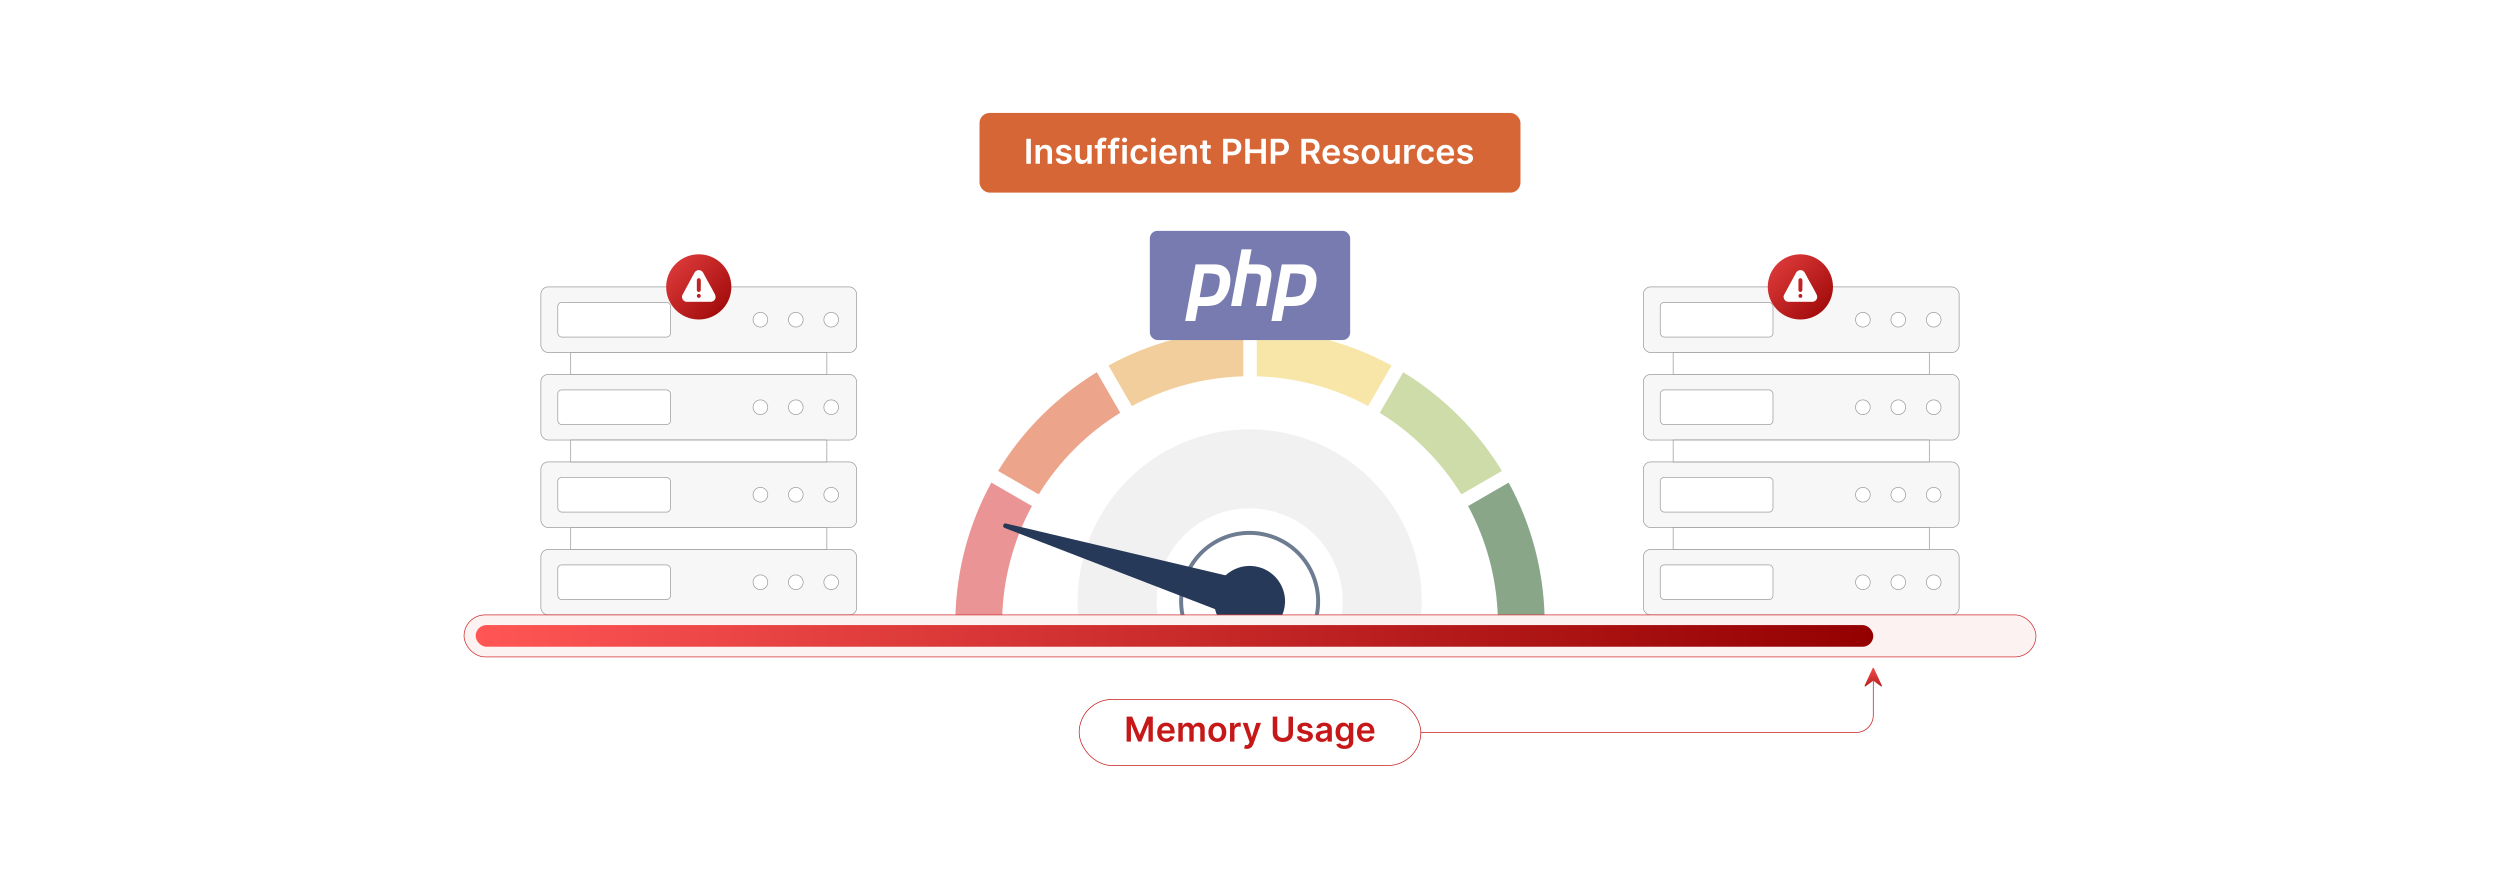 <?xml version="1.0" encoding="UTF-8"?>
<svg id="Layer_1" data-name="Layer 1" xmlns="http://www.w3.org/2000/svg" xmlns:xlink="http://www.w3.org/1999/xlink" viewBox="0 0 860 300">
  <defs>
    <clipPath id="clippath">
      <rect x="301.879" y="96.134" width="256.242" height="116.257" fill="none"/>
    </clipPath>
    <linearGradient id="linear-gradient" x1="163.648" y1="218.75" x2="644.409" y2="218.75" gradientUnits="userSpaceOnUse">
      <stop offset="0" stop-color="#f55"/>
      <stop offset="1" stop-color="#940000"/>
    </linearGradient>
    <linearGradient id="linear-gradient-2" x1="644.409" y1="228.507" x2="644.409" y2="240.515" xlink:href="#linear-gradient"/>
    <linearGradient id="linear-gradient-3" x1="599.948" y1="79.312" x2="632.269" y2="111.633" xlink:href="#linear-gradient"/>
    <linearGradient id="linear-gradient-4" x1="220.992" y1="79.312" x2="253.313" y2="111.633" xlink:href="#linear-gradient"/>
  </defs>
  <rect y="0" width="860" height="300" fill="#fff"/>
  <g>
    <g clip-path="url(#clippath)">
      <g>
        <g>
          <path d="M531.352,212.391h-16.105c-.371-13.429-3.881-26.579-10.231-38.316l13.962-8.053c7.751,14.17,12.004,30.101,12.374,46.369Z" fill="#89a689"/>
          <path d="M516.661,162.002l-13.962,8.064c-7.021-11.401-16.649-21.029-28.051-28.051l8.053-13.962c13.846,8.435,25.525,20.102,33.96,33.948Z" fill="#cddca8"/>
          <path d="M478.692,125.737l-8.064,13.962c-11.737-6.361-24.887-9.872-38.305-10.242v-16.105c16.256.371,32.187,4.623,46.369,12.386Z" fill="#f8e6a8"/>
          <path d="M427.689,113.351v16.105c-13.428.371-26.579,3.881-38.316,10.231l-8.064-13.962c14.17-7.751,30.113-12.004,46.38-12.374Z" fill="#f2ce9c"/>
          <path d="M385.364,142.004c-11.412,7.021-21.041,16.65-28.062,28.062l-13.961-8.064c8.446-13.846,20.114-25.513,33.959-33.96l8.064,13.962Z" fill="#eca48b"/>
          <path d="M354.984,174.075c-6.349,11.737-9.871,24.888-10.231,38.316h-16.105c.359-16.267,4.623-32.21,12.374-46.38l13.961,8.064Z" fill="#ea9495"/>
        </g>
        <path d="M429.976,266.095c-4.766,0-9.566-.58-14.314-1.754-15.353-3.796-28.308-13.347-36.48-26.892-16.853-27.924-7.838-64.383,20.099-81.27l.018-.011c27.962-16.841,64.422-7.813,81.277,20.128,5.886,9.774,8.817,20.934,8.483,32.283-.595,20.244-11.29,38.554-28.614,48.977-9.335,5.643-19.817,8.541-30.47,8.541ZM413.335,179.469c-15.095,9.139-19.97,28.84-10.863,43.928,4.419,7.325,11.421,12.487,19.72,14.539,8.295,2.051,16.893.747,24.207-3.674,9.376-5.641,15.15-15.536,15.471-26.484.181-6.125-1.407-12.155-4.59-17.441-9.107-15.097-28.825-19.977-43.945-10.868h0Z" fill="#f1f1f1"/>
        <path d="M429.913,231.122c-1.952,0-3.917-.237-5.86-.718-6.289-1.555-11.595-5.466-14.941-11.014-6.903-11.438-3.208-26.372,8.236-33.289l.001-.001c11.452-6.899,26.389-3.201,33.292,8.243,2.409,4.002,3.611,8.572,3.474,13.217-.244,8.292-4.622,15.791-11.714,20.059-3.829,2.315-8.125,3.502-12.488,3.502ZM418.051,187.265h0c-10.803,6.53-14.291,20.626-7.774,31.422,3.158,5.237,8.166,8.929,14.102,10.397,5.94,1.468,12.089.534,17.32-2.629,6.694-4.029,10.828-11.107,11.056-18.934.13-4.384-1.005-8.698-3.279-12.476-6.515-10.8-20.611-14.292-31.425-7.78Z" fill="#6d7c91"/>
        <path d="M427.863,213.359l-82.278-31.746c-.877-.331-.508-1.768.473-1.528-0,0,85.826,20.281,85.826,20.281,9.255,2.657,5.162,16.023-4.021,12.992h0Z" fill="#273959"/>
        <path d="M423.579,196.429c5.764-3.471,13.253-1.622,16.729,4.142,1.253,2.081,1.813,4.379,1.746,6.641-.117,4.001-2.205,7.865-5.886,10.079-5.76,3.482-13.251,1.629-16.728-4.135-3.477-5.76-1.622-13.246,4.138-16.728Z" fill="#273959"/>
      </g>
    </g>
    <g>
      <g>
        <rect x="565.307" y="158.899" width="108.638" height="22.584" rx="2.53" ry="2.53" fill="#f7f7f7" stroke="#9b9b9b" stroke-miterlimit="10" stroke-width=".25"/>
        <rect x="571.125" y="164.226" width="38.783" height="11.931" rx="1.372" ry="1.372" fill="#fff" stroke="#9b9b9b" stroke-miterlimit="10" stroke-width=".25"/>
        <circle cx="640.833" cy="170.191" r="2.527" fill="#fff" stroke="#9b9b9b" stroke-miterlimit="10" stroke-width=".25"/>
        <circle cx="653.01" cy="170.191" r="2.527" fill="#fff" stroke="#9b9b9b" stroke-miterlimit="10" stroke-width=".25"/>
        <circle cx="665.188" cy="170.191" r="2.527" fill="#fff" stroke="#9b9b9b" stroke-miterlimit="10" stroke-width=".25"/>
      </g>
      <g>
        <rect x="565.307" y="128.797" width="108.638" height="22.584" rx="2.53" ry="2.53" fill="#f7f7f7" stroke="#9b9b9b" stroke-miterlimit="10" stroke-width=".25"/>
        <rect x="571.125" y="134.123" width="38.783" height="11.931" rx="1.372" ry="1.372" fill="#fff" stroke="#9b9b9b" stroke-miterlimit="10" stroke-width=".25"/>
        <circle cx="640.833" cy="140.089" r="2.527" fill="#fff" stroke="#9b9b9b" stroke-miterlimit="10" stroke-width=".25"/>
        <circle cx="653.01" cy="140.089" r="2.527" fill="#fff" stroke="#9b9b9b" stroke-miterlimit="10" stroke-width=".25"/>
        <circle cx="665.188" cy="140.089" r="2.527" fill="#fff" stroke="#9b9b9b" stroke-miterlimit="10" stroke-width=".25"/>
      </g>
      <rect x="575.568" y="151.381" width="88.118" height="7.518" fill="#fff" stroke="#9b9b9b" stroke-miterlimit="10" stroke-width=".25"/>
      <g>
        <rect x="565.307" y="189.002" width="108.638" height="22.584" rx="2.53" ry="2.53" fill="#f7f7f7" stroke="#9b9b9b" stroke-miterlimit="10" stroke-width=".25"/>
        <rect x="571.125" y="194.328" width="38.783" height="11.931" rx="1.372" ry="1.372" fill="#fff" stroke="#9b9b9b" stroke-miterlimit="10" stroke-width=".25"/>
        <circle cx="640.833" cy="200.294" r="2.527" fill="#fff" stroke="#9b9b9b" stroke-miterlimit="10" stroke-width=".25"/>
        <circle cx="653.01" cy="200.294" r="2.527" fill="#fff" stroke="#9b9b9b" stroke-miterlimit="10" stroke-width=".25"/>
        <circle cx="665.188" cy="200.294" r="2.527" fill="#fff" stroke="#9b9b9b" stroke-miterlimit="10" stroke-width=".25"/>
      </g>
      <rect x="575.568" y="181.483" width="88.118" height="7.518" fill="#fff" stroke="#9b9b9b" stroke-miterlimit="10" stroke-width=".25"/>
      <g>
        <rect x="565.307" y="98.694" width="108.638" height="22.584" rx="2.53" ry="2.53" fill="#f7f7f7" stroke="#9b9b9b" stroke-miterlimit="10" stroke-width=".25"/>
        <rect x="571.125" y="104.021" width="38.783" height="11.931" rx="1.372" ry="1.372" fill="#fff" stroke="#9b9b9b" stroke-miterlimit="10" stroke-width=".25"/>
        <circle cx="640.833" cy="109.986" r="2.527" fill="#fff" stroke="#9b9b9b" stroke-miterlimit="10" stroke-width=".25"/>
        <circle cx="653.01" cy="109.986" r="2.527" fill="#fff" stroke="#9b9b9b" stroke-miterlimit="10" stroke-width=".25"/>
        <circle cx="665.188" cy="109.986" r="2.527" fill="#fff" stroke="#9b9b9b" stroke-miterlimit="10" stroke-width=".25"/>
      </g>
      <rect x="575.568" y="121.278" width="88.118" height="7.518" fill="#fff" stroke="#9b9b9b" stroke-miterlimit="10" stroke-width=".25"/>
    </g>
    <g>
      <g>
        <rect x="186.055" y="158.899" width="108.638" height="22.584" rx="2.53" ry="2.53" fill="#f7f7f7" stroke="#9b9b9b" stroke-miterlimit="10" stroke-width=".25"/>
        <rect x="191.873" y="164.226" width="38.783" height="11.931" rx="1.372" ry="1.372" fill="#fff" stroke="#9b9b9b" stroke-miterlimit="10" stroke-width=".25"/>
        <circle cx="261.58" cy="170.191" r="2.527" fill="#fff" stroke="#9b9b9b" stroke-miterlimit="10" stroke-width=".25"/>
        <circle cx="273.758" cy="170.191" r="2.527" fill="#fff" stroke="#9b9b9b" stroke-miterlimit="10" stroke-width=".25"/>
        <circle cx="285.935" cy="170.191" r="2.527" fill="#fff" stroke="#9b9b9b" stroke-miterlimit="10" stroke-width=".25"/>
      </g>
      <g>
        <rect x="186.055" y="128.797" width="108.638" height="22.584" rx="2.53" ry="2.53" fill="#f7f7f7" stroke="#9b9b9b" stroke-miterlimit="10" stroke-width=".25"/>
        <rect x="191.873" y="134.123" width="38.783" height="11.931" rx="1.372" ry="1.372" fill="#fff" stroke="#9b9b9b" stroke-miterlimit="10" stroke-width=".25"/>
        <circle cx="261.58" cy="140.089" r="2.527" fill="#fff" stroke="#9b9b9b" stroke-miterlimit="10" stroke-width=".25"/>
        <circle cx="273.758" cy="140.089" r="2.527" fill="#fff" stroke="#9b9b9b" stroke-miterlimit="10" stroke-width=".25"/>
        <circle cx="285.935" cy="140.089" r="2.527" fill="#fff" stroke="#9b9b9b" stroke-miterlimit="10" stroke-width=".25"/>
      </g>
      <rect x="196.315" y="151.381" width="88.118" height="7.518" fill="#fff" stroke="#9b9b9b" stroke-miterlimit="10" stroke-width=".25"/>
      <g>
        <rect x="186.055" y="189.002" width="108.638" height="22.584" rx="2.53" ry="2.53" fill="#f7f7f7" stroke="#9b9b9b" stroke-miterlimit="10" stroke-width=".25"/>
        <rect x="191.873" y="194.328" width="38.783" height="11.931" rx="1.372" ry="1.372" fill="#fff" stroke="#9b9b9b" stroke-miterlimit="10" stroke-width=".25"/>
        <circle cx="261.58" cy="200.294" r="2.527" fill="#fff" stroke="#9b9b9b" stroke-miterlimit="10" stroke-width=".25"/>
        <circle cx="273.758" cy="200.294" r="2.527" fill="#fff" stroke="#9b9b9b" stroke-miterlimit="10" stroke-width=".25"/>
        <circle cx="285.935" cy="200.294" r="2.527" fill="#fff" stroke="#9b9b9b" stroke-miterlimit="10" stroke-width=".25"/>
      </g>
      <rect x="196.315" y="181.483" width="88.118" height="7.518" fill="#fff" stroke="#9b9b9b" stroke-miterlimit="10" stroke-width=".25"/>
      <g>
        <rect x="186.055" y="98.694" width="108.638" height="22.584" rx="2.53" ry="2.53" fill="#f7f7f7" stroke="#9b9b9b" stroke-miterlimit="10" stroke-width=".25"/>
        <rect x="191.873" y="104.021" width="38.783" height="11.931" rx="1.372" ry="1.372" fill="#fff" stroke="#9b9b9b" stroke-miterlimit="10" stroke-width=".25"/>
        <circle cx="261.58" cy="109.986" r="2.527" fill="#fff" stroke="#9b9b9b" stroke-miterlimit="10" stroke-width=".25"/>
        <circle cx="273.758" cy="109.986" r="2.527" fill="#fff" stroke="#9b9b9b" stroke-miterlimit="10" stroke-width=".25"/>
        <circle cx="285.935" cy="109.986" r="2.527" fill="#fff" stroke="#9b9b9b" stroke-miterlimit="10" stroke-width=".25"/>
      </g>
      <rect x="196.315" y="121.278" width="88.118" height="7.518" fill="#fff" stroke="#9b9b9b" stroke-miterlimit="10" stroke-width=".25"/>
    </g>
    <rect x="159.636" y="211.531" width="540.728" height="14.439" rx="7.22" ry="7.22" fill="#fcf2f2" stroke="#d12a2a" stroke-miterlimit="10" stroke-width=".25"/>
    <rect x="163.648" y="215.019" width="480.761" height="7.463" rx="3.731" ry="3.731" fill="url(#linear-gradient)"/>
    <g>
      <rect x="371.23" y="240.599" width="117.54" height="22.747" rx="11.374" ry="11.374" fill="#fff" stroke="#c61818" stroke-miterlimit="10" stroke-width=".25"/>
      <g>
        <path d="M389.46,246.514l2.552,6.228h.101l2.551-6.228h1.905v8.594h-1.494v-5.904h-.08l-2.375,5.879h-1.116l-2.375-5.892h-.08v5.917h-1.494v-8.594h1.905Z" fill="#c61818"/>
        <path d="M398.074,251.923c0-1.989,1.205-3.345,3.051-3.345,1.586,0,2.946.994,2.946,3.256v.466h-4.49c.013,1.103.663,1.75,1.645,1.75.655,0,1.158-.285,1.364-.831l1.419.16c-.269,1.12-1.301,1.855-2.803,1.855-1.943,0-3.13-1.288-3.13-3.311ZM402.614,251.277c-.009-.877-.596-1.515-1.469-1.515-.906,0-1.515.692-1.561,1.515h3.03Z" fill="#c61818"/>
        <path d="M405.35,248.663h1.452v1.095h.076c.269-.733.915-1.179,1.779-1.179.869,0,1.494.449,1.742,1.179h.067c.286-.717.999-1.179,1.935-1.179,1.183,0,2.014.764,2.014,2.203v4.326h-1.523v-4.091c0-.798-.486-1.158-1.099-1.158-.734,0-1.167.503-1.167,1.23v4.019h-1.49v-4.154c0-.663-.44-1.095-1.083-1.095-.655,0-1.184.537-1.184,1.33v3.919h-1.519v-6.445Z" fill="#c61818"/>
        <path d="M415.676,251.911c0-1.998,1.2-3.332,3.088-3.332s3.089,1.334,3.089,3.332c0,1.993-1.2,3.323-3.089,3.323s-3.088-1.33-3.088-3.323ZM420.313,251.906c0-1.179-.513-2.123-1.54-2.123-1.044,0-1.557.944-1.557,2.123,0,1.18.512,2.111,1.557,2.111,1.028,0,1.54-.932,1.54-2.111Z" fill="#c61818"/>
        <path d="M423.133,248.663h1.473v1.074h.067c.235-.747.852-1.167,1.591-1.167.168,0,.406.018.545.042v1.397c-.13-.042-.448-.088-.705-.088-.835,0-1.451.579-1.451,1.397v3.789h-1.52v-6.445Z" fill="#c61818"/>
        <path d="M427.952,257.445l.352-1.217c.663.193,1.103.135,1.39-.574l.15-.411-2.337-6.58h1.611l1.485,4.867h.067l1.489-4.867h1.616l-2.603,7.284c-.36,1.016-1.091,1.671-2.266,1.671-.444,0-.784-.102-.957-.173Z" fill="#c61818"/>
        <path d="M444.795,246.514v5.682c0,1.947-1.502,3.042-3.486,3.042-1.993,0-3.487-1.095-3.487-3.042v-5.682h1.557v5.644c0,1.062.852,1.679,1.931,1.679,1.082,0,1.935-.617,1.935-1.679v-5.644h1.552Z" fill="#c61818"/>
        <path d="M450.129,250.517c-.118-.424-.487-.806-1.188-.806-.634,0-1.116.303-1.112.738-.004.374.256.601.91.747l1.1.235c1.217.265,1.809.826,1.812,1.745-.004,1.222-1.141,2.057-2.752,2.057-1.582,0-2.577-.701-2.766-1.884l1.481-.143c.13.578.583.881,1.279.881.722,0,1.2-.332,1.2-.772,0-.365-.276-.605-.868-.734l-1.1-.231c-1.238-.256-1.816-.877-1.812-1.817-.004-1.191,1.053-1.955,2.606-1.955,1.511,0,2.384.696,2.594,1.788l-1.385.15Z" fill="#c61818"/>
        <path d="M452.601,253.299c0-1.452,1.195-1.825,2.446-1.96,1.137-.121,1.595-.143,1.595-.579v-.024c0-.634-.387-.995-1.091-.995-.743,0-1.171.378-1.322.818l-1.418-.201c.335-1.175,1.376-1.779,2.731-1.779,1.23,0,2.618.512,2.618,2.216v4.314h-1.46v-.886h-.051c-.276.542-.881,1.016-1.893,1.016-1.23,0-2.156-.671-2.156-1.938ZM456.646,252.795v-.759c-.197.159-.994.26-1.394.315-.68.097-1.188.34-1.188.923,0,.559.454.848,1.087.848.915,0,1.494-.608,1.494-1.326Z" fill="#c61818"/>
        <path d="M459.647,256.031l1.368-.331c.185.352.588.784,1.502.784.864,0,1.494-.39,1.494-1.313v-1.221h-.075c-.235.475-.751,1.065-1.855,1.065-1.485,0-2.655-1.049-2.655-3.15,0-2.119,1.17-3.286,2.66-3.286,1.137,0,1.619.684,1.851,1.149h.084v-1.065h1.498v6.55c0,1.624-1.284,2.422-3.025,2.422-1.642,0-2.568-.727-2.846-1.603ZM464.019,251.856c0-1.221-.537-2.031-1.516-2.031-1.011,0-1.531.86-1.531,2.031,0,1.188.528,1.968,1.531,1.968.97,0,1.516-.738,1.516-1.968Z" fill="#c61818"/>
        <path d="M466.798,251.923c0-1.989,1.204-3.345,3.05-3.345,1.587,0,2.946.994,2.946,3.256v.466h-4.49c.013,1.103.663,1.75,1.645,1.75.654,0,1.158-.285,1.363-.831l1.418.16c-.269,1.12-1.301,1.855-2.803,1.855-1.942,0-3.13-1.288-3.13-3.311ZM471.338,251.277c-.009-.877-.596-1.515-1.469-1.515-.906,0-1.515.692-1.56,1.515h3.029Z" fill="#c61818"/>
      </g>
    </g>
    <path d="M488.77,251.972h149.72c3.268,0,5.918-2.65,5.918-5.918v-12.977" fill="none" stroke="#c61818" stroke-miterlimit="10" stroke-width=".25"/>
    <path d="M647.399,235.906v.038c-.024.106-.084.182-.189.214h-.088s-2.713-2.012-2.713-2.012l-2.722,2.012h-.075c-.152-.037-.232-.172-.178-.323l2.755-5.976c.078-.166.304-.194.407-.038l2.803,6.086Z" fill="url(#linear-gradient-2)"/>
    <g>
      <circle cx="619.33" cy="98.694" r="11.216" fill="url(#linear-gradient-3)"/>
      <path d="M613.557,102.283c-.009-.088-.009-.252,0-.339.013-.128.077-.293.113-.419l4.208-7.773c.705-1.115,2.235-1.111,2.93,0,1.278,2.525,2.794,4.94,4.061,7.468.598,1.192.052,2.375-1.265,2.601l-8.564-.003c-.772-.101-1.408-.759-1.483-1.535ZM619.316,95.686c-.321.012-.612.278-.649.596l-.003,3.503c.081.832,1.223.867,1.354.042-.068-1.131.099-2.386.003-3.503-.031-.361-.336-.652-.705-.638ZM619.316,101.112c-.902.034-.839,1.438.105,1.351.833-.076.768-1.384-.105-1.351Z" fill="#fff"/>
    </g>
    <g>
      <circle cx="240.374" cy="98.694" r="11.216" fill="url(#linear-gradient-4)"/>
      <path d="M234.601,102.283c-.009-.088-.009-.252,0-.339.013-.128.077-.293.113-.419l4.208-7.773c.705-1.115,2.235-1.111,2.93,0,1.278,2.525,2.794,4.94,4.061,7.468.598,1.192.052,2.375-1.265,2.601l-8.564-.003c-.772-.101-1.408-.759-1.483-1.535ZM240.36,95.686c-.321.012-.612.278-.649.596l-.003,3.503c.081.832,1.223.867,1.354.042-.068-1.131.099-2.386.003-3.503-.031-.361-.336-.652-.705-.638ZM240.36,101.112c-.902.034-.839,1.438.105,1.351.833-.076.768-1.384-.105-1.351Z" fill="#fff"/>
    </g>
    <g>
      <rect x="336.957" y="38.854" width="186.087" height="27.41" rx="3.455" ry="3.455" fill="#d76636"/>
      <g>
        <path d="M354.613,56.336h-1.557v-8.594h1.557v8.594Z" fill="#fff"/>
        <path d="M357.754,56.336h-1.519v-6.445h1.452v1.096h.076c.293-.718.957-1.18,1.921-1.18,1.331,0,2.211.882,2.208,2.426v4.104h-1.519v-3.868c0-.86-.47-1.377-1.255-1.377-.801,0-1.364.537-1.364,1.469v3.776Z" fill="#fff"/>
        <path d="M367.146,51.745c-.117-.424-.487-.806-1.188-.806-.633,0-1.116.303-1.112.739-.004.373.256.6.911.747l1.099.234c1.217.265,1.809.827,1.813,1.746-.004,1.221-1.142,2.056-2.753,2.056-1.581,0-2.576-.7-2.765-1.884l1.481-.143c.13.579.583.881,1.28.881.722,0,1.2-.331,1.2-.772,0-.364-.277-.604-.869-.733l-1.1-.231c-1.238-.256-1.817-.877-1.812-1.816-.004-1.192,1.053-1.956,2.606-1.956,1.511,0,2.384.697,2.593,1.788l-1.385.15Z" fill="#fff"/>
        <path d="M374.029,49.891h1.519v6.445h-1.473v-1.145h-.067c-.294.722-.974,1.23-1.939,1.23-1.267,0-2.148-.877-2.148-2.425v-4.104h1.519v3.869c0,.818.487,1.334,1.217,1.334.671,0,1.372-.486,1.372-1.469v-3.734Z" fill="#fff"/>
        <path d="M380.411,51.065h-1.338v5.271h-1.519v-5.271h-.953v-1.175h.953v-.608c0-1.301.894-1.942,2.014-1.942.524,0,.957.108,1.154.176l-.306,1.175c-.126-.037-.327-.092-.566-.092-.566,0-.776.281-.776.784v.508h1.338v1.175Z" fill="#fff"/>
        <path d="M384.907,51.065h-1.338v5.271h-1.519v-5.271h-.953v-1.175h.953v-.608c0-1.301.894-1.942,2.014-1.942.524,0,.957.108,1.154.176l-.306,1.175c-.126-.037-.327-.092-.566-.092-.566,0-.776.281-.776.784v.508h1.338v1.175Z" fill="#fff"/>
        <path d="M385.979,48.153c0-.457.395-.826.881-.826.482,0,.877.369.877.826,0,.453-.395.823-.877.823-.487,0-.881-.37-.881-.823ZM386.097,49.891h1.519v6.445h-1.519v-6.445Z" fill="#fff"/>
        <path d="M388.898,53.139c0-1.968,1.192-3.332,3.08-3.332,1.574,0,2.665.919,2.769,2.316h-1.452c-.118-.621-.567-1.091-1.297-1.091-.935,0-1.561.78-1.561,2.081,0,1.317.613,2.111,1.561,2.111.667,0,1.167-.399,1.297-1.092h1.452c-.109,1.368-1.142,2.329-2.761,2.329-1.926,0-3.088-1.372-3.088-3.323Z" fill="#fff"/>
        <path d="M395.877,48.153c0-.457.395-.826.881-.826.483,0,.877.369.877.826,0,.453-.395.823-.877.823-.486,0-.881-.37-.881-.823ZM395.995,49.891h1.519v6.445h-1.519v-6.445Z" fill="#fff"/>
        <path d="M398.796,53.151c0-1.989,1.205-3.345,3.051-3.345,1.586,0,2.946.995,2.946,3.257v.466h-4.49c.013,1.103.663,1.749,1.645,1.749.655,0,1.158-.285,1.364-.83l1.419.159c-.269,1.12-1.301,1.855-2.803,1.855-1.943,0-3.13-1.288-3.13-3.311ZM403.337,52.505c-.008-.877-.596-1.515-1.469-1.515-.906,0-1.515.692-1.561,1.515h3.03Z" fill="#fff"/>
        <path d="M407.592,56.336h-1.519v-6.445h1.452v1.096h.076c.293-.718.957-1.18,1.922-1.18,1.33,0,2.211.882,2.207,2.426v4.104h-1.519v-3.868c0-.86-.47-1.377-1.255-1.377-.801,0-1.364.537-1.364,1.469v3.776Z" fill="#fff"/>
        <path d="M416.493,51.065h-1.272v3.332c0,.612.306.747.688.747.189,0,.361-.038.445-.059l.256,1.188c-.164.055-.461.139-.894.15-1.141.034-2.022-.561-2.014-1.774v-3.584h-.915v-1.175h.915v-1.544h1.519v1.544h1.272v1.175Z" fill="#fff"/>
        <path d="M420.761,47.742h3.223c1.977,0,3.03,1.204,3.03,2.846,0,1.652-1.066,2.845-3.051,2.845h-1.645v2.903h-1.557v-8.594ZM423.752,52.152c1.158,0,1.674-.65,1.674-1.565,0-.915-.516-1.545-1.683-1.545h-1.427v3.109h1.435Z" fill="#fff"/>
        <path d="M428.361,47.742h1.557v3.639h3.983v-3.639h1.56v8.594h-1.56v-3.65h-3.983v3.65h-1.557v-8.594Z" fill="#fff"/>
        <path d="M437.147,47.742h3.223c1.977,0,3.029,1.204,3.029,2.846,0,1.652-1.065,2.845-3.051,2.845h-1.645v2.903h-1.557v-8.594ZM440.14,52.152c1.158,0,1.674-.65,1.674-1.565,0-.915-.516-1.545-1.683-1.545h-1.427v3.109h1.435Z" fill="#fff"/>
        <path d="M447.679,47.742h3.223c1.972,0,3.029,1.108,3.029,2.749,0,1.166-.532,2.03-1.544,2.438l1.859,3.407h-1.737l-1.688-3.147h-1.586v3.147h-1.557v-8.594ZM450.671,51.897c1.153,0,1.674-.491,1.674-1.405,0-.915-.52-1.448-1.683-1.448h-1.427v2.853h1.435Z" fill="#fff"/>
        <path d="M454.927,53.151c0-1.989,1.204-3.345,3.05-3.345,1.587,0,2.946.995,2.946,3.257v.466h-4.49c.013,1.103.663,1.749,1.645,1.749.654,0,1.158-.285,1.363-.83l1.418.159c-.269,1.12-1.301,1.855-2.803,1.855-1.942,0-3.13-1.288-3.13-3.311ZM459.467,52.505c-.009-.877-.596-1.515-1.469-1.515-.906,0-1.515.692-1.56,1.515h3.029Z" fill="#fff"/>
        <path d="M465.913,51.745c-.118-.424-.487-.806-1.188-.806-.634,0-1.116.303-1.112.739-.004.373.256.6.91.747l1.1.234c1.217.265,1.809.827,1.812,1.746-.004,1.221-1.141,2.056-2.752,2.056-1.582,0-2.577-.7-2.766-1.884l1.481-.143c.13.579.583.881,1.279.881.722,0,1.2-.331,1.2-.772,0-.364-.276-.604-.868-.733l-1.1-.231c-1.238-.256-1.817-.877-1.812-1.816-.005-1.192,1.053-1.956,2.606-1.956,1.511,0,2.384.697,2.594,1.788l-1.385.15Z" fill="#fff"/>
        <path d="M468.41,53.139c0-1.997,1.2-3.332,3.088-3.332,1.889,0,3.089,1.335,3.089,3.332,0,1.993-1.2,3.323-3.089,3.323-1.888,0-3.088-1.33-3.088-3.323ZM473.047,53.135c0-1.18-.513-2.123-1.54-2.123-1.045,0-1.557.943-1.557,2.123,0,1.179.512,2.11,1.557,2.11,1.027,0,1.54-.932,1.54-2.11Z" fill="#fff"/>
        <path d="M479.976,49.891h1.519v6.445h-1.473v-1.145h-.067c-.293.722-.974,1.23-1.938,1.23-1.267,0-2.148-.877-2.148-2.425v-4.104h1.52v3.869c0,.818.486,1.334,1.217,1.334.671,0,1.372-.486,1.372-1.469v-3.734Z" fill="#fff"/>
        <path d="M483.052,49.891h1.473v1.074h.067c.235-.747.848-1.166,1.591-1.166.348,0,.638.092.864.234l-.47,1.259c-.164-.075-.352-.134-.601-.134-.793,0-1.405.575-1.405,1.389v3.789h-1.52v-6.445Z" fill="#fff"/>
        <path d="M487.393,53.139c0-1.968,1.191-3.332,3.08-3.332,1.573,0,2.664.919,2.769,2.316h-1.451c-.118-.621-.566-1.091-1.297-1.091-.935,0-1.56.78-1.56,2.081,0,1.317.612,2.111,1.56,2.111.667,0,1.167-.399,1.297-1.092h1.451c-.108,1.368-1.141,2.329-2.761,2.329-1.926,0-3.088-1.372-3.088-3.323Z" fill="#fff"/>
        <path d="M494.212,53.151c0-1.989,1.204-3.345,3.05-3.345,1.587,0,2.946.995,2.946,3.257v.466h-4.49c.013,1.103.663,1.749,1.645,1.749.654,0,1.158-.285,1.363-.83l1.418.159c-.269,1.12-1.301,1.855-2.803,1.855-1.942,0-3.13-1.288-3.13-3.311ZM498.752,52.505c-.009-.877-.596-1.515-1.469-1.515-.906,0-1.515.692-1.56,1.515h3.029Z" fill="#fff"/>
        <path d="M505.198,51.745c-.118-.424-.487-.806-1.188-.806-.634,0-1.116.303-1.112.739-.004.373.256.6.91.747l1.1.234c1.217.265,1.809.827,1.812,1.746-.004,1.221-1.141,2.056-2.752,2.056-1.582,0-2.577-.7-2.766-1.884l1.481-.143c.13.579.583.881,1.279.881.722,0,1.2-.331,1.2-.772,0-.364-.276-.604-.868-.733l-1.1-.231c-1.238-.256-1.817-.877-1.812-1.816-.005-1.192,1.053-1.956,2.606-1.956,1.511,0,2.384.697,2.594,1.788l-1.385.15Z" fill="#fff"/>
      </g>
    </g>
    <rect x="395.543" y="79.414" width="68.915" height="37.559" rx="2.597" ry="2.597" fill="#787baf"/>
    <g>
      <path d="M427.093,85.763h3.453l-.976,5.187h3.102c1.701.036,2.969.417,3.803,1.141.851.724,1.101,2.1.751,4.128l-1.676,9.044h-3.503l1.601-8.637c.167-.905.117-1.548-.15-1.928-.267-.38-.842-.57-1.726-.57l-2.777-.027-2.052,11.162h-3.453l3.603-19.5Z" fill="#fff"/>
      <path d="M411.272,90.951h6.705c1.968.018,3.394.634,4.278,1.847.884,1.213,1.176,2.87.876,4.97-.117.96-.375,1.901-.776,2.825-.384.923-.917,1.756-1.601,2.499-.834.941-1.726,1.539-2.677,1.793-.951.254-1.935.38-2.952.38h-3.002l-.951,5.16h-3.478l3.578-19.473ZM412.698,102.195l1.496-8.121h.505c.184,0,.375-.009.575-.027,1.335-.018,2.443.118,3.328.407.9.29,1.201,1.385.9,3.286-.367,2.264-1.084,3.585-2.151,3.965-1.067.362-2.402.534-4.003.516h-.35c-.1,0-.2-.009-.3-.027Z" fill="#fff" fill-rule="evenodd"/>
      <path d="M447.638,90.951h-6.705l-3.578,19.473h3.478l.951-5.16h3.002c1.017,0,2.001-.127,2.952-.38.951-.254,1.843-.851,2.677-1.793.684-.743,1.217-1.575,1.601-2.499.4-.923.659-1.865.776-2.825.3-2.1.009-3.757-.876-4.97-.884-1.213-2.31-1.829-4.278-1.847ZM443.855,94.074l-1.496,8.121c.1.018.2.027.3.027h.35c1.601.018,2.936-.154,4.003-.516,1.067-.38,1.785-1.702,2.152-3.965.3-1.901,0-2.997-.901-3.286-.884-.29-1.993-.425-3.328-.407-.2.018-.392.027-.575.027h-.505Z" fill="#fff" fill-rule="evenodd"/>
    </g>
  </g>
</svg>